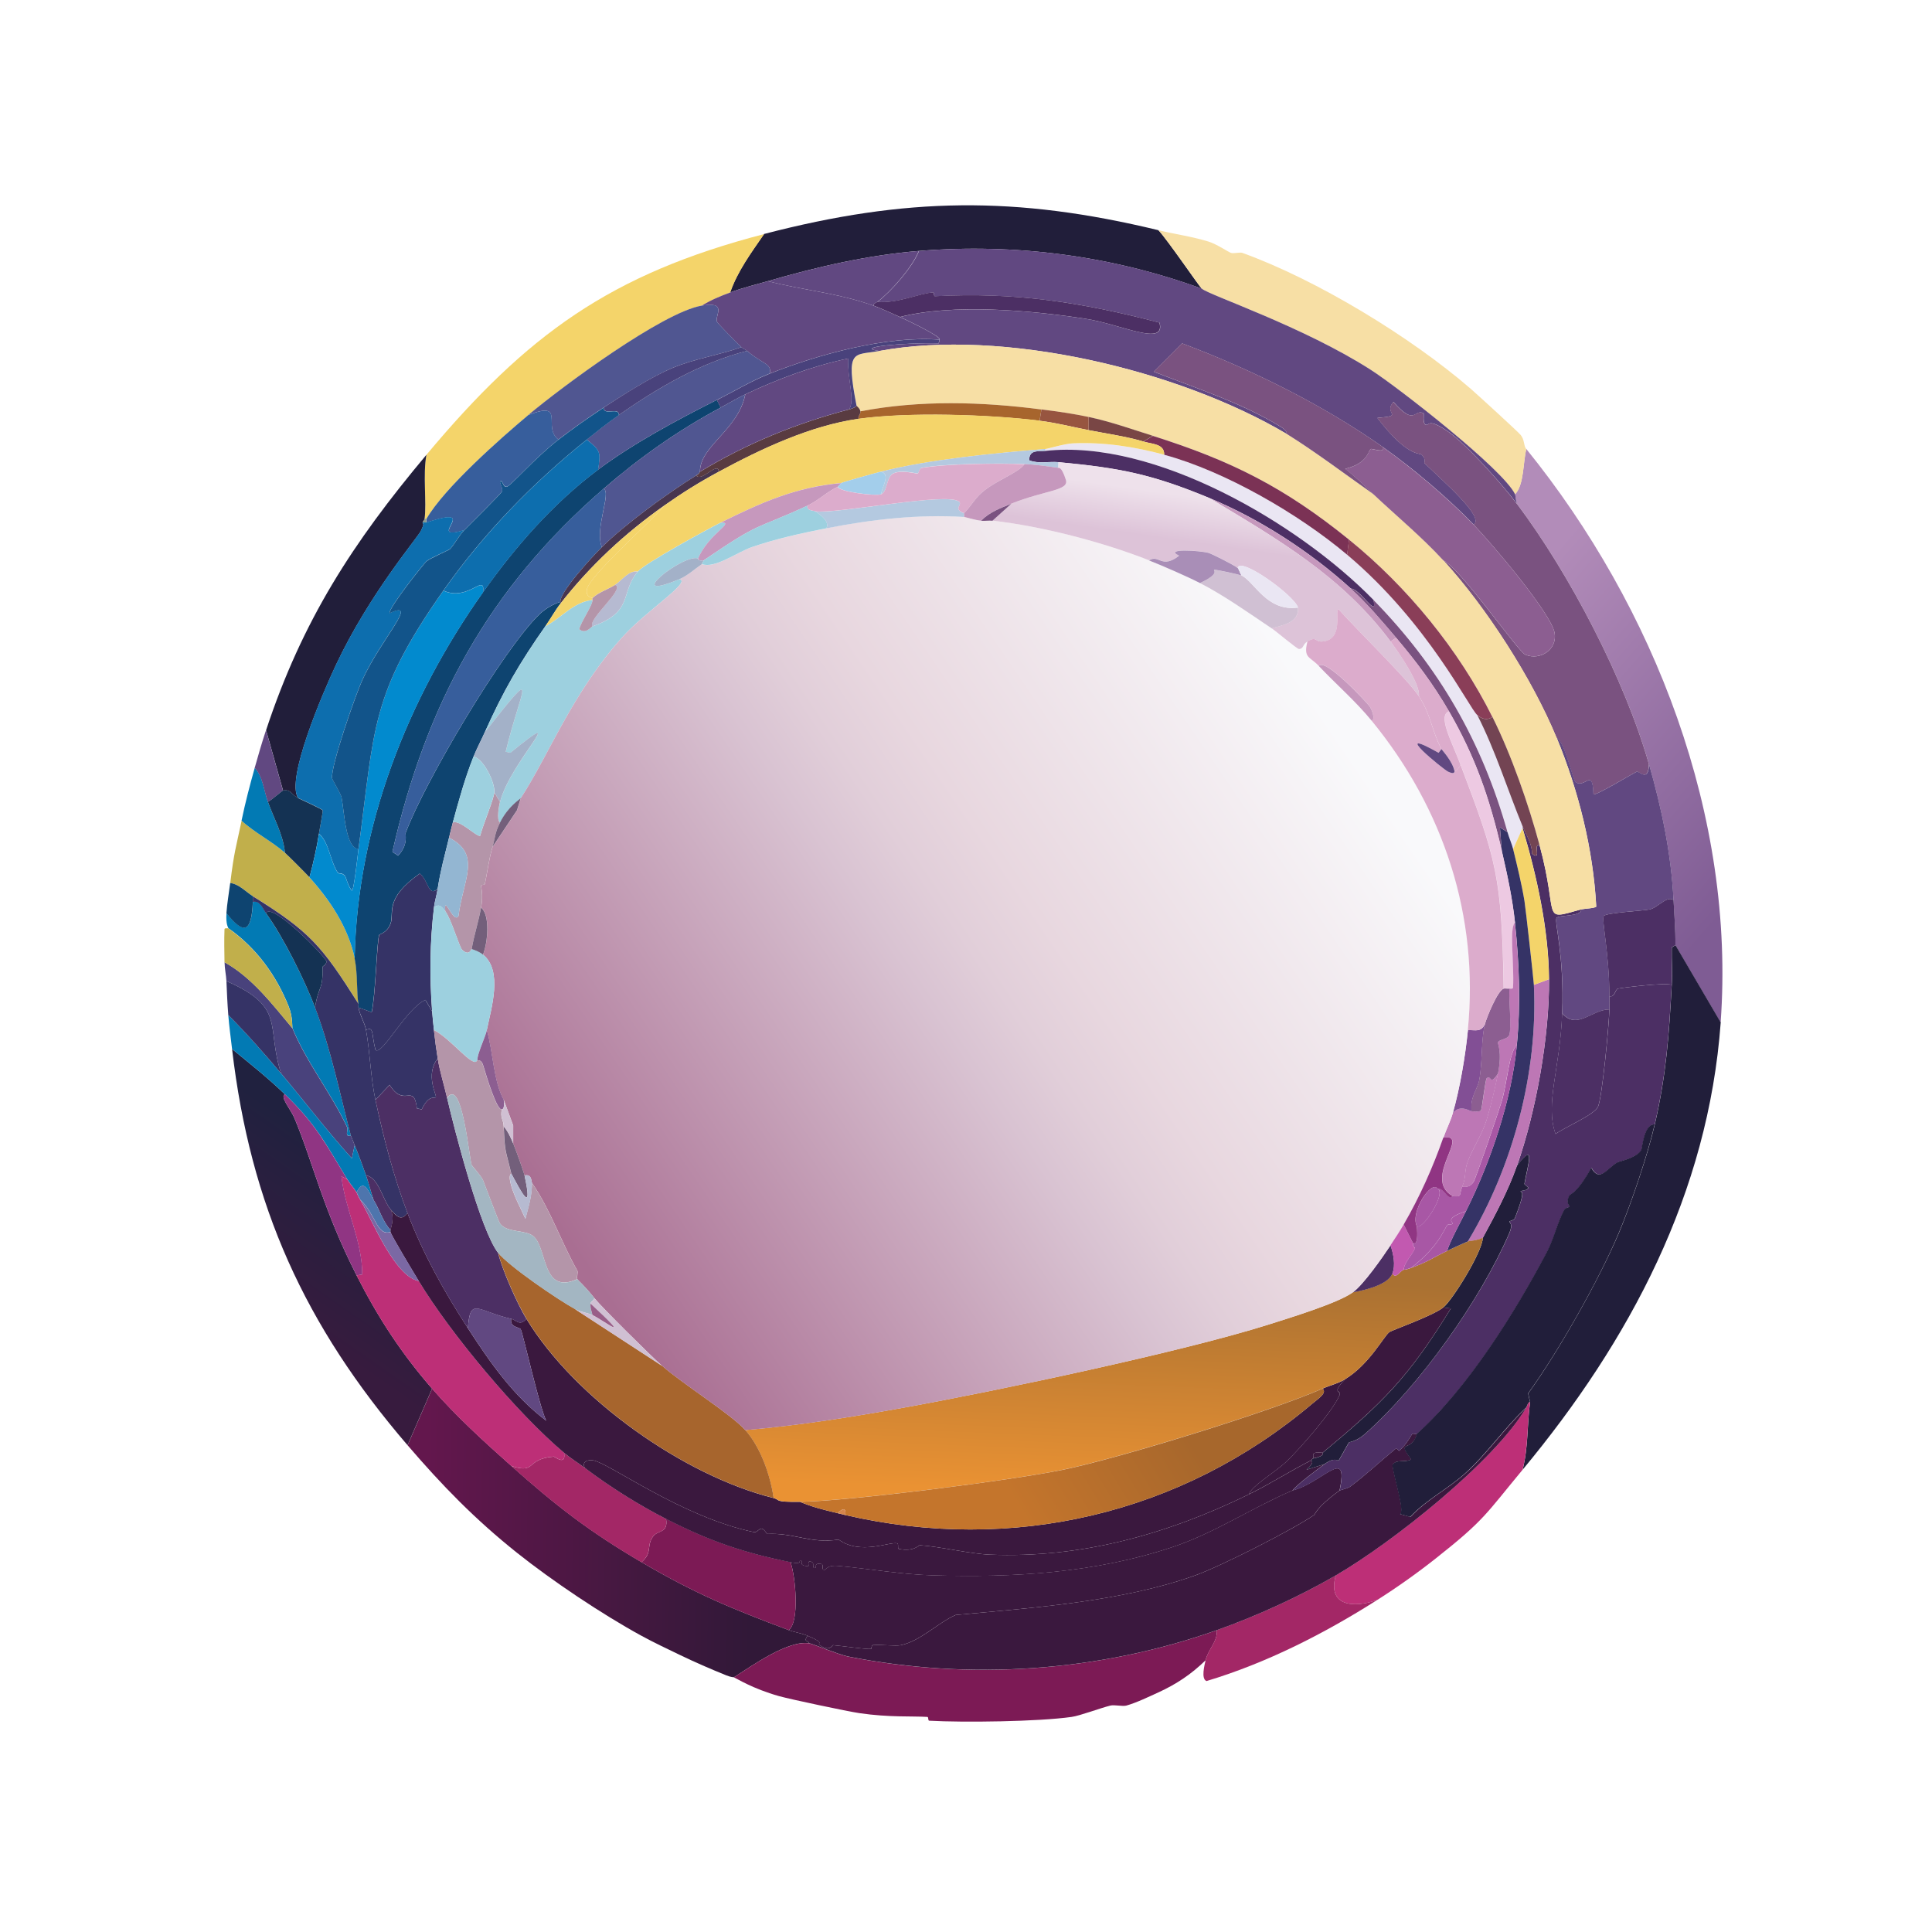 <?xml version="1.0" encoding="UTF-8"?>
<svg id="Layer_2" data-name="Layer 2" xmlns="http://www.w3.org/2000/svg" xmlns:xlink="http://www.w3.org/1999/xlink" viewBox="0 0 281.07 281.07">
  <defs>
    <style>
      .cls-1 {
        fill: #143253;
      }

      .cls-1, .cls-2, .cls-3, .cls-4, .cls-5, .cls-6, .cls-7, .cls-8, .cls-9, .cls-10, .cls-11, .cls-12, .cls-13, .cls-14, .cls-15, .cls-16, .cls-17, .cls-18, .cls-19, .cls-20, .cls-21, .cls-22, .cls-23, .cls-24, .cls-25, .cls-26, .cls-27, .cls-28, .cls-29, .cls-30, .cls-31, .cls-32, .cls-33, .cls-34, .cls-35, .cls-36, .cls-37, .cls-38, .cls-39, .cls-40, .cls-41, .cls-42, .cls-43, .cls-44, .cls-45, .cls-46, .cls-47, .cls-48, .cls-49, .cls-50, .cls-51, .cls-52, .cls-53, .cls-54, .cls-55, .cls-56, .cls-57, .cls-58, .cls-59, .cls-60, .cls-61, .cls-62, .cls-63 {
        stroke-width: 0px;
      }

      .cls-2 {
        fill: #028ace;
      }

      .cls-3 {
        fill: #a3b1c8;
      }

      .cls-4 {
        fill: #505691;
      }

      .cls-64 {
        clip-path: url(#clippath-11);
      }

      .cls-5 {
        fill: url(#linear-gradient);
      }

      .cls-6 {
        fill: #dcaccc;
      }

      .cls-7 {
        fill: #0d6eae;
      }

      .cls-8 {
        fill: #7b3255;
      }

      .cls-9 {
        fill: #a98eb7;
      }

      .cls-10 {
        fill: url(#linear-gradient-6);
      }

      .cls-11 {
        fill: #b495a9;
      }

      .cls-12 {
        fill: #734453;
      }

      .cls-13 {
        fill: #7c1a55;
      }

      .cls-65 {
        clip-path: url(#clippath-2);
      }

      .cls-66 {
        clip-path: url(#clippath-13);
      }

      .cls-14 {
        fill: #735f7b;
      }

      .cls-15 {
        fill: #0e4470;
      }

      .cls-16 {
        fill: #f4d46a;
      }

      .cls-67 {
        clip-path: url(#clippath-6);
      }

      .cls-17 {
        fill: #211e3a;
      }

      .cls-18 {
        fill: url(#linear-gradient-5);
      }

      .cls-19 {
        fill: #eae6f3;
      }

      .cls-20 {
        fill: #4c2f64;
      }

      .cls-21 {
        fill: none;
      }

      .cls-22 {
        fill: #375e9c;
      }

      .cls-23 {
        fill: #bd77b5;
      }

      .cls-68 {
        clip-path: url(#clippath-7);
      }

      .cls-69 {
        clip-path: url(#clippath-1);
      }

      .cls-24 {
        fill: #614881;
      }

      .cls-70 {
        clip-path: url(#clippath-4);
      }

      .cls-25 {
        fill: #593b41;
      }

      .cls-26 {
        fill: #7a5280;
      }

      .cls-27 {
        fill: #f7dfa5;
      }

      .cls-28 {
        fill: #794645;
      }

      .cls-29 {
        fill: #93b6d2;
      }

      .cls-30 {
        fill: #995e88;
      }

      .cls-31 {
        fill: #4e75ad;
      }

      .cls-71 {
        clip-path: url(#clippath-12);
      }

      .cls-32 {
        fill: #a3b6c2;
      }

      .cls-33 {
        fill: #49427c;
      }

      .cls-34 {
        fill: url(#linear-gradient-2);
      }

      .cls-35 {
        fill: #8a9b8f;
      }

      .cls-36 {
        fill: #027ab4;
      }

      .cls-37 {
        fill: #903583;
      }

      .cls-38 {
        fill: url(#linear-gradient-7);
      }

      .cls-39 {
        fill: url(#linear-gradient-3);
      }

      .cls-40 {
        fill: #c698bd;
      }

      .cls-41 {
        fill: #b6bad1;
      }

      .cls-72 {
        clip-path: url(#clippath-9);
      }

      .cls-42 {
        fill: #3a183e;
      }

      .cls-73 {
        clip-path: url(#clippath);
      }

      .cls-43 {
        fill: #c1af4b;
      }

      .cls-44 {
        fill: #bd2f77;
      }

      .cls-45 {
        fill: #d4854d;
      }

      .cls-46 {
        fill: #12548a;
      }

      .cls-47 {
        fill: #48364f;
      }

      .cls-48 {
        fill: #d0c0d3;
      }

      .cls-49 {
        fill: #8a3e58;
      }

      .cls-50 {
        fill: #a857a5;
      }

      .cls-74 {
        clip-path: url(#clippath-3);
      }

      .cls-51 {
        fill: #a3ceeb;
      }

      .cls-52 {
        fill: #9dd0df;
      }

      .cls-75 {
        clip-path: url(#clippath-8);
      }

      .cls-53 {
        fill: #975540;
      }

      .cls-54 {
        fill: #a7652d;
      }

      .cls-76 {
        clip-path: url(#clippath-5);
      }

      .cls-55 {
        fill: #824f95;
      }

      .cls-56 {
        fill: #8c5e91;
      }

      .cls-57 {
        fill: #b4c9e0;
      }

      .cls-58 {
        fill: #edc9e2;
      }

      .cls-77 {
        clip-path: url(#clippath-10);
      }

      .cls-59 {
        fill: #353366;
      }

      .cls-60 {
        fill: url(#linear-gradient-4);
      }

      .cls-61 {
        fill: #7b68a4;
      }

      .cls-62 {
        fill: #c259b0;
      }

      .cls-63 {
        fill: #a32766;
      }
    </style>
    <clipPath id="clippath">
      <rect class="cls-21" width="281.07" height="281.07"/>
    </clipPath>
    <clipPath id="clippath-1">
      <path class="cls-21" d="M59.29,210.25c5.05,5.89,9.83,10.79,15.92,15.65,5.09,4.06,12.4,8.96,18.12,12.08,1.78.97,3.66,1.86,5.49,2.74,2.23,1.08,4.56,2.09,6.86,3.02.75.3,1.05.25,1.1.27,2.72-1.75,7.92-5.44,10.98-4.94-.35-.49-.88-.21-.27-1.1-.88-.37-1.85-.49-2.74-.82-8.36-3.13-13.6-5.3-21.41-9.88-7.58-4.44-12.44-8.21-18.94-14-3.99-3.55-8.02-7.22-11.53-11.25l-3.57,8.23Z"/>
    </clipPath>
    <linearGradient id="linear-gradient" x1="-886.48" y1="-209.36" x2="-885.93" y2="-209.36" gradientTransform="translate(17989.1 75990.87) rotate(90) scale(85.5 -85.5)" gradientUnits="userSpaceOnUse">
      <stop offset="0" stop-color="#63174d"/>
      <stop offset="1" stop-color="#311838"/>
    </linearGradient>
    <clipPath id="clippath-2">
      <path class="cls-21" d="M220.41,71.91c.07.15.11,1.03.27,1.37,7.7,10.25,15.7,25.59,19.21,37.88,1.85,6.47,3.23,13.02,3.57,19.76.11,2.23.3,4.34.27,6.59l6.59,11.25c2.19-29.95-9.6-60.38-28.27-83.44-.5,1.94-.31,5.21-1.65,6.59"/>
    </clipPath>
    <linearGradient id="linear-gradient-2" x1="-886.5" y1="-203.38" x2="-885.95" y2="-203.38" gradientTransform="translate(19963.85 86072.45) rotate(90) scale(97 -97)" gradientUnits="userSpaceOnUse">
      <stop offset="0" stop-color="#b28cb9"/>
      <stop offset="1" stop-color="#7f5c94"/>
    </linearGradient>
    <clipPath id="clippath-3">
      <rect class="cls-21" width="281.07" height="281.07"/>
    </clipPath>
    <clipPath id="clippath-4">
      <path class="cls-21" d="M59.29,210.25l3.57-8.23c-4.5-5.18-7.87-10.35-10.98-16.47-4.97-9.8-6.31-16.36-9.06-22.92-.49-1.18-2.15-3.1-1.37-3.43-2.44-2.36-5.07-4.44-7.69-6.59,2.67,22.84,10.6,40.25,25.53,57.64"/>
    </clipPath>
    <linearGradient id="linear-gradient-3" x1="-896.82" y1="-179.58" x2="-896.27" y2="-179.58" gradientTransform="translate(-38951.66 7993.08) rotate(-180) scale(43.5 -43.5)" gradientUnits="userSpaceOnUse">
      <stop offset="0" stop-color="#20213f"/>
      <stop offset="1" stop-color="#371b3e"/>
    </linearGradient>
    <clipPath id="clippath-5">
      <rect class="cls-21" width="281.07" height="281.07"/>
    </clipPath>
    <clipPath id="clippath-6">
      <path class="cls-21" d="M213.55,180.61c-.75.3-2.23,1-3.02,1.37-2.15,1.02-2.56,1.49-5.22,2.47-.78.29-.97.28-1.05.27-.02,0-.04,0-.05,0-.58.21-1.12,1.42-1.65.55-.65,1.66-4.1,2.44-5.76,2.74-2.12,1.56-9.28,3.74-12.21,4.67-12.52,3.96-39.36,9.62-52.98,12.08-7.68,1.39-15.37,2.62-23.19,3.29,2.22,2.48,3.65,6.58,4.12,9.88,1.03.26-.06.6,3.84.55,7.12-.1,30.76-3.11,38.29-4.67,8.22-1.7,30.18-8.47,37.74-11.8,1.09-.48,2.26-.74,3.29-1.37,3.55-2.17,5.63-6.28,6.45-6.86.35-.25,6.34-2.37,7.82-3.57,1.31-1.06,5.66-8.01,5.76-10.16-.78.43-2.03.48-2.2.55"/>
    </clipPath>
    <linearGradient id="linear-gradient-4" x1="-887.29" y1="-189.84" x2="-886.74" y2="-189.84" gradientTransform="translate(-51730.18 11304.89) rotate(180) scale(58.5 -58.5)" gradientUnits="userSpaceOnUse">
      <stop offset="0" stop-color="#aa7132"/>
      <stop offset="1" stop-color="#ea9233"/>
    </linearGradient>
    <clipPath id="clippath-7">
      <rect class="cls-21" width="281.07" height="281.07"/>
    </clipPath>
    <clipPath id="clippath-8">
      <path class="cls-21" d="M154.67,213.82c-7.53,1.55-31.17,4.57-38.29,4.67,1.91.79,3.26,1.11,5.49,1.65.72-.74,1.25-.83,1.1.27,24.26,5.61,48.88-.08,67.93-16.19.85-.72,2.22-1.57,1.51-2.2-7.56,3.33-29.52,10.11-37.74,11.8"/>
    </clipPath>
    <linearGradient id="linear-gradient-5" x1="-904.03" y1="-185.24" x2="-903.48" y2="-185.24" gradientTransform="translate(-43220.94 9105.6) rotate(-180) scale(48 -48)" gradientUnits="userSpaceOnUse">
      <stop offset="0" stop-color="#a7672c"/>
      <stop offset="1" stop-color="#c4752c"/>
    </linearGradient>
    <clipPath id="clippath-9">
      <rect class="cls-21" width="281.07" height="281.07"/>
    </clipPath>
    <clipPath id="clippath-10">
      <path class="cls-21" d="M120.22,76.86c-3.6.71-7.38,1.54-10.84,2.74-2.18.76-5.44,3.19-7.27,2.47-1.03.71-2.12,1.71-3.29,2.2,1.94.29-4.85,4.62-8.23,8.37-7.34,8.14-10.71,17.16-14.82,23.47l-.55,1.78-3.57,5.35c-.52,1.76-.73,3.57-1.1,5.35-.05.23-.5.05-.55.27-.03.15.34,1.28,0,3.16,1.36,1.16.96,5.15.27,6.86,2.92,2.37,1.19,7.81.55,10.98.91,3.14.95,7.43,2.47,10.16l1.37,3.71v2.61c.36.86,1.52,4.07,1.65,4.67,1.11-.25.95.89,1.1,1.1,2.72,3.96,4.23,8.6,6.59,12.76.11.2-.11,1.05,0,1.24.09.16,1.02.91,2.47,2.74,1.04,1.31,8.39,8.58,9.88,9.88,3.2,2.78,9.97,6.98,12.08,9.33,7.82-.67,15.51-1.9,23.19-3.29,13.61-2.46,40.46-8.12,52.98-12.08,2.93-.93,10.09-3.11,12.21-4.67,1.58-1.16,4.3-5.07,5.49-6.86.63-.94,1.36-2.05,1.92-3.02,2.3-3.95,4.25-8.31,5.76-12.63.4-1.16,1.04-2.41,1.37-3.57,1.04-3.66,1.82-8.28,2.2-12.08,1.64-16.51-3.48-32.19-14-45.02-2.33-2.84-5.17-5.3-7.69-7.96-1.31-1.39-2.28-1.1-1.65-3.57-.75.43-.52,1.07-1.24,1.1-.27,0-3.39-2.63-3.98-3.02-3.34-2.24-6.86-4.75-10.43-6.59-1.85-.95-5.42-2.51-7.41-3.29-6.73-2.65-15.6-4.96-22.78-5.76-.28-.03-.56-.02-.85,0-.27.01-.54.03-.8,0-.89-.08-2.34-.54-2.47-.55-1.23-.07-2.46-.11-3.69-.11-5.49,0-10.96.7-16.34,1.76"/>
    </clipPath>
    <linearGradient id="linear-gradient-6" x1="-897.42" y1="-199.4" x2="-896.87" y2="-199.4" gradientTransform="translate(-219213.06 48894.09) rotate(180) scale(244.5 -244.5)" gradientUnits="userSpaceOnUse">
      <stop offset="0" stop-color="#f9f9fb"/>
      <stop offset=".38" stop-color="#e8d7df"/>
      <stop offset=".46" stop-color="#e1ced9"/>
      <stop offset=".53" stop-color="#d9c3d2"/>
      <stop offset="1" stop-color="#a96e92"/>
    </linearGradient>
    <clipPath id="clippath-11">
      <rect class="cls-21" width="281.07" height="281.07"/>
    </clipPath>
    <clipPath id="clippath-12">
      <path class="cls-21" d="M153.98,68.07s.03.02.06.01c.13,0,.48-.01,1.04,1.77.42,1.55-3.12,1.48-7.96,3.43l-2.74,2.47c7.18.8,16.05,3.11,22.78,5.76.62-.41,1.04-.22,1.53-.03.64.25,1.4.49,2.87-.65-2.31-1.09,2.97-.75,4.25-.41.5.13,3.9,1.86,4.25,2.2.33-1.68,8.15,3.93,8.78,5.76.15,2.24-2.22,2.55-3.84,3.02.59.39,3.71,3.03,3.98,3.02.71-.02.49-.67,1.24-1.1.91-.52,1.07-.34,1.36-.16.19.12.43.23.97.16,3.03-.41,1.54-4.65,2.2-4.67,2.71,3.04,9.97,10.09,11.67,12.63.25-1.73-2.84-6.24-4.12-7.96-7.04-9.47-16.46-14.92-26.35-20.86-8.37-3.47-13-4.38-21.96-5.22.03.31-.05.73,0,.82"/>
    </clipPath>
    <linearGradient id="linear-gradient-7" x1="-851.31" y1="-133.57" x2="-850.76" y2="-133.57" gradientTransform="translate(-10028.56 1687.14) rotate(-180) scale(12 -12)" gradientUnits="userSpaceOnUse">
      <stop offset="0" stop-color="#eee1eb"/>
      <stop offset="1" stop-color="#ddc3d8"/>
    </linearGradient>
    <clipPath id="clippath-13">
      <rect class="cls-21" width="281.07" height="281.07"/>
    </clipPath>
  </defs>
  <g id="Layer_1-2" data-name="Layer 1">
    <g id="Artwork_23" data-name="Artwork 23">
      <g class="cls-73">
        <g class="cls-69">
          <rect class="cls-5" x="67.22" y="193.59" width="42.61" height="58.88" transform="translate(-135.39 309.32) rotate(-89.43)"/>
        </g>
        <g class="cls-65">
          <rect class="cls-34" x="194.43" y="67.58" width="84.06" height="78.94" transform="translate(.63 215.48) rotate(-49.05)"/>
        </g>
        <g class="cls-74">
          <path class="cls-17" d="M250.33,148.77c-1.81,24.77-13.21,46.25-28.82,65.05.85-3.24.64-6.62,1.1-9.88,0-.06-.18-.61-.27-1.24,4.38-6.05,10.33-16.57,13.18-23.33,1.79-4.26,4.19-11.32,5.22-15.78,1.67-7.24,2.07-12.96,2.47-20.31.1-1.77-.03-3.58,0-5.35,0-.2.55-.38.55-.41l6.59,11.25Z"/>
        </g>
        <g class="cls-70">
          <rect class="cls-39" x="16.35" y="153" width="63.91" height="56.86" transform="translate(-128.08 117.11) rotate(-55.06)"/>
        </g>
        <g class="cls-76">
          <path class="cls-17" d="M168.53,33.49c1.33,1.41,5.92,8.15,6.31,8.51-13.14-4.81-27.22-6.63-41.17-5.49-7.39.6-14.85,2.32-21.96,4.39-1.86.54-3.66.96-5.49,1.65,1.09-3.14,3.08-5.8,4.94-8.51,20.64-5.37,36.65-5.56,57.37-.55"/>
          <path class="cls-16" d="M111.17,34.04c-1.86,2.71-3.85,5.37-4.94,8.51-1.39.52-2.86,1.11-4.12,1.92-5.73.98-20.32,11.78-25.25,15.92-4.16,3.49-12.24,10.62-14.82,15.1h-.27c.32-2.43-.27-6.44.27-9.33,14.64-17.49,26.75-26.29,49.13-32.11"/>
          <path class="cls-27" d="M222.06,65.33c-.5,1.94-.31,5.21-1.65,6.59-1.67-3.59-16.99-15.54-21-18.12-9.82-6.3-23.56-10.88-24.57-11.8-.39-.36-4.99-7.1-6.31-8.51,2.39.58,4.91.92,7.27,1.65,1.23.38,2.83,1.49,3.29,1.65.37.13,1.29-.13,1.65,0,10.83,3.91,24.48,12.21,33.21,19.76,1.09.95,6.85,6.22,7.27,6.72.61.73.41,1.55.82,2.06"/>
          <path class="cls-43" d="M41.45,124.07c.43.38,3.11,3.06,3.57,3.57,3,3.32,5.67,7.34,6.59,11.8.47,2.29.26,4.94.55,6.59-5.34-8.43-7.05-10.48-15.37-15.65-.98-.61-1.99-1.75-3.29-1.92.56-4.59.83-5.16,1.65-9.06,1.91,1.75,4.38,2.97,6.31,4.67"/>
          <path class="cls-36" d="M38.7,132.85c2.49,3.44,5.62,9.72,7.14,13.72,2.27,5.98,3.59,12.49,5.22,18.66-.02-.04-.43.11-.55-.14-.1-.23.1-.87,0-1.1-2.32-4.97-5.94-9.47-7.96-14.41-.06-.15.08-1.58-.55-3.16-1.8-4.53-4.73-8.55-8.78-11.39,0-.11-.39-.45-.27-2.2,2.54,3.21,3.66,2.85,3.84-1.65,1.05-.21,1.41.94,1.92,1.65"/>
          <path class="cls-33" d="M42.54,149.59c2.02,4.94,5.64,9.44,7.96,14.41.1.23-.1.87,0,1.1.11.25.53.1.55.14.21.47.36.91.55,1.37l-.41,1.92c-3.59-3.98-6.85-8.25-10.29-12.35-2.24-6.92.78-9.63-7.96-13.45-.04-.88-.26-1.8-.27-2.74,4.03,2.24,6.95,6.12,9.88,9.61"/>
          <path class="cls-36" d="M40.9,156.18c3.45,4.1,6.7,8.37,10.29,12.35l.41-1.92c.59,1.41,1.14,2.95,1.65,4.39.41,1.16.71,2.4,1.1,3.57-.73-1.17-1.42-3.3-2.47-1.1-.39-.64-.97-1.26-1.37-1.92-3.21-5.29-4.51-7.94-9.06-12.35-2.44-2.36-5.07-4.44-7.69-6.59-.19-1.65-.42-3.29-.55-4.94,2.68,2.67,5.25,5.62,7.69,8.51"/>
          <path class="cls-43" d="M33.21,135.05c4.05,2.84,6.98,6.86,8.78,11.39.63,1.58.49,3.01.55,3.16-2.93-3.49-5.85-7.36-9.88-9.61-.02-1.59-.06-3.21,0-4.8,0-.23.55-.11.55-.14"/>
          <path class="cls-59" d="M40.9,156.18c-2.43-2.89-5.01-5.83-7.69-8.51-.13-1.68-.2-3.26-.27-4.94,8.74,3.81,5.72,6.53,7.96,13.45"/>
          <path class="cls-36" d="M38.98,116.65c.86,2.43,2.24,4.81,2.47,7.41-1.94-1.7-4.4-2.91-6.31-4.67.55-2.64,1.19-5.1,1.92-7.69,1.17,1.22,1.32,3.23,1.92,4.94"/>
          <path class="cls-15" d="M36.78,130.38c0,.27.01.55,0,.82-.18,4.5-1.3,4.86-3.84,1.65.1-1.46.37-2.94.55-4.39,1.3.17,2.31,1.31,3.29,1.92"/>
          <path class="cls-13" d="M175.39,241.54c-2.05,2.01-4.26,3.48-6.86,4.67-1.41.64-3.2,1.51-4.67,1.92-.55.15-1.74-.15-2.33,0-1.46.36-4.38,1.47-5.63,1.65-4.85.69-15.7.83-20.72.55-.21-.01-.06-.54-.27-.55-2.19-.14-5.53.09-9.88-.55-1.71-.25-10.02-2.01-11.67-2.47-3.91-1.1-6.25-2.61-6.59-2.74,2.72-1.75,7.92-5.44,10.98-4.94.48.08,4.26,1.65,5.63,1.92,17.71,3.52,36.62,2.21,53.66-3.84.09,1.72-1.31,2.83-1.65,4.39"/>
          <path class="cls-44" d="M221.51,213.82c-5.38,6.48-5.49,7.26-12.63,12.9-2.72,2.15-5.58,4.18-8.51,6.04-3.44,1.23-7.31.92-6.04-3.57,8.11-4.71,23.02-16.48,27.72-24.43.16-.27.2-.71.55-.82-.46,3.26-.25,6.64-1.1,9.88"/>
          <path class="cls-63" d="M194.33,229.19c-1.27,4.49,2.6,4.8,6.04,3.57-7.71,4.9-16.09,9.17-24.84,11.8-.84-.3-.28-2.38-.14-3.02.34-1.56,1.74-2.68,1.65-4.39,5.8-2.06,11.96-4.87,17.29-7.96"/>
          <path class="cls-42" d="M222.06,204.76c-4.7,7.95-19.61,19.72-27.72,24.43-5.34,3.09-11.49,5.9-17.29,7.96-17.04,6.05-35.95,7.36-53.66,3.84-1.37-.27-5.15-1.84-5.63-1.92-.35-.49-.88-.21-.27-1.1,2.76,1.16,1.27,1.01,1.78,1.37,1.47,1.03,1.8,0,1.92,0,1.35.11,4.64.6,5.49.55.21-.01.06-.53.27-.55,1.31-.11,3.31.17,4.12,0,2.88-.62,5.31-3.22,7.96-4.39,11.42-1.06,24.2-1.95,34.86-5.76,3.71-1.33,14-6.56,17.29-8.78.22-.15.22-1.04,3.71-3.57.06-.05,1.19-.32,1.51-.55,2.29-1.69,4.39-3.69,6.59-5.49.23-.19.53.29.55.27,1.13-.94,1.8-2.37,1.92-2.47.09-.08.61.07.69,0-.72,2.8-3.09.73-.82,3.71-.97.54-2.16-.1-2.74.82.28,2.12,1.85,6.8,1.1,7.14l1.51.41c2.32-2.5,5.44-4.05,7.96-6.31,3.28-2.95,5.71-6.61,8.92-9.61"/>
          <path class="cls-42" d="M194.88,216.84c-3.49,2.53-3.49,3.42-3.71,3.57-3.3,2.23-13.58,7.46-17.29,8.78-10.66,3.82-23.44,4.7-34.86,5.76-2.65,1.18-5.08,3.77-7.96,4.39-.81.17-2.81-.11-4.12,0-.21.02-.06.53-.27.55-.84.06-4.14-.44-5.49-.55-.12,0-.45,1.03-1.92,0-.51-.36.97-.21-1.78-1.37-.88-.37-1.85-.49-2.74-.82,1.62-1.21.99-7.82.27-9.88,1.93.39,1.05-.33,1.51-.27.34.04-.45.86,1.1.82.07,0-.28-1.01.55-.55.28.16,0,.74.27.82.66.2-.33-.83,1.1-.55.27.05,0,.75.27.82.56.15.19-.73,2.2-.55,4.57.42,9.11,1.24,13.72,1.37,11.78.35,23.59-.35,34.86-4.12,6.11-2.04,11.55-5.71,17.43-8.23,4.33-1.05,8.27-6.65,6.86,0"/>
          <path class="cls-44" d="M50.5,171.55c.4.66.98,1.28,1.37,1.92.04.06.2.52.55,1.1,1.7,2.83,4.95,11.12,8.51,11.8,4.64,7.66,14.31,19.25,21.14,24.98.31,1.96-1.39.54-1.51.55-4.23.37-2.4,2.56-6.18,1.37-3.99-3.55-8.02-7.22-11.53-11.25-4.5-5.18-7.87-10.35-10.98-16.47l.82-.14c.02-4.9-2.5-9.47-3.02-14.27l.82.41Z"/>
          <path class="cls-13" d="M115.01,227.27c.71,2.06,1.35,8.67-.27,9.88-8.36-3.13-13.6-5.3-21.41-9.88,1.65-1.43.68-2.32,1.65-3.71.71-1.02,2.27-.44,1.92-2.61,6.29,3.22,11.17,4.91,18.12,6.31"/>
          <path class="cls-63" d="M85.09,213.55c3.64,2.75,7.74,5.33,11.8,7.41.35,2.17-1.21,1.59-1.92,2.61-.97,1.39,0,2.27-1.65,3.71-7.58-4.44-12.44-8.21-18.94-14,3.78,1.18,1.95-1.01,6.18-1.37.12-.01,1.82,1.41,1.51-.55.9.76,2.06,1.47,3.02,2.2"/>
          <path class="cls-24" d="M174.85,42c1.01.92,14.75,5.5,24.57,11.8,4.01,2.57,19.33,14.53,21,18.12.07.15.11,1.03.27,1.37-2.14-2.84-7.54-8.91-10.29-10.7-2.86-1.86-2.41-.54-3.02-.82-.42-.19-.2-1.61-.27-1.65-1.44-.7-1.16,2.02-4.39-1.65-1.53,1.78,1.73,1.99-2.33,2.33,4.37,5.71,6.13,5.05,6.45,5.35.68.65.33,1.16.41,1.24,2.64,2.55,8.84,7.91,7.14,8.92-3.71-3.83-8.82-8.18-13.18-11.25-8.76-6.18-19.21-11.34-29.23-15.1l-4.12,4.12c6.18,2.42,12.7,4.49,18.39,7.96,1.16.71.9,1.06.96,1.1-15.89-9.41-41.35-15.4-59.29-12.08-3.97-.55,4.05-1.26,8.65-1.1l.14-.55c.24-.5-5.24-3.05-5.76-3.29,7.71-1.97,19.08-.97,27.04.27,5.14.8,11.66,4.11,10.7.55-11.31-2.95-20.95-4.47-32.66-3.84-.2.01-.08-.56-.27-.55-2.04.13-5.16,1.63-8.1,1.37,2-1.52,5.08-5.03,6.04-7.41,13.96-1.14,28.03.68,41.17,5.49"/>
          <path class="cls-26" d="M220.68,73.29c7.7,10.25,15.7,25.59,19.21,37.88-.09,2.71-1.44.98-1.78,1.1-.39.14-6,3.55-6.31,3.29-.1-3.98-1.2-.78-2.61-1.78-.33-.23-1.58-5.89-2.74-6.45-3.53-8.56-10.21-18.97-16.47-25.8,2.55,1.23,10.87,13.29,11.94,13.72,2.19.9,4.66-.81,4.25-3.16-.5-2.89-9.3-13.2-11.8-15.78,1.7-1.01-4.49-6.37-7.14-8.92-.08-.08.27-.59-.41-1.24-.32-.3-2.08.36-6.45-5.35,4.07-.34.8-.55,2.33-2.33,3.23,3.66,2.95.94,4.39,1.65.08.04-.14,1.45.27,1.65.61.29.16-1.04,3.02.82,2.76,1.79,8.16,7.86,10.29,10.7"/>
          <path class="cls-24" d="M239.9,111.17c1.85,6.47,3.23,13.02,3.57,19.76-1.01-.64-2.21,1.06-3.43,1.37-.74.19-6.39.48-6.72.96-.34.48.82,5.55.82,11.67,0,.64.02,1.28,0,1.92-2.53,0-4.72,3.07-6.86.55.31-8.61-1.18-13.27-.82-13.86.28-.46,3.69-.15,3.57-1.24.37-.1,2.04-.16,2.2-.41-.45-8.37-2.57-16.82-5.76-24.57,1.17.56,2.42,6.22,2.74,6.45,1.41,1,2.5-2.2,2.61,1.78.32.26,5.93-3.16,6.31-3.29.35-.12,1.69,1.61,1.78-1.1"/>
          <path class="cls-20" d="M243.47,130.93c.11,2.23.3,4.34.27,6.59,0,.03-.55.21-.55.41-.03,1.78.1,3.58,0,5.35-.83-.39-7.44.44-7.82.55-.43.12-.42,1.3-1.24,1.1,0-6.11-1.16-11.19-.82-11.67.34-.48,5.98-.77,6.72-.96,1.23-.31,2.42-2.01,3.43-1.37"/>
          <path class="cls-20" d="M223.98,122.97c2.9,10.72.06,11,6.04,9.33.12,1.09-3.29.78-3.57,1.24-.36.6,1.13,5.25.82,13.86-.28,8.01-2.53,13.15-.96,17.57,1.49-1.06,5.64-2.78,6.18-3.98.6-1.35,1.59-11.79,1.65-14.14.02-.64,0-1.28,0-1.92.82.2.81-.97,1.24-1.1.38-.11,7-.93,7.82-.55-.4,7.35-.8,13.07-2.47,20.31-1.54-.1-1.8,3.5-1.92,3.71-.67,1.17-3.26,1.69-3.43,1.78-1.59.89-2.61,3.03-3.84.82-2.15,3.83-3.02,3.75-3.16,3.98-.67,1.13.04,1.57,0,1.65-.09.17-.59.11-.82.55-.99,1.88-1.49,4.17-2.47,6.04-4.67,8.85-11.47,19.77-18.94,26.49-.08.07-.6-.08-.69,0-.12.1-.79,1.53-1.92,2.47-.02.02-.32-.46-.55-.27-2.2,1.8-4.3,3.8-6.59,5.49-.32.23-1.44.5-1.51.55,1.4-6.65-2.53-1.05-6.86,0,.84-1.02,3.37-2.88,4.67-3.84,1.47-1.09,1.89-.44,2.06-.55.12-.09,1.39-2.51,1.51-2.61.1-.09,1.1-.14,2.33-1.24,8.01-7.13,16.73-19.39,21-29.23.58-1.34-.03-1.57,0-1.65.06-.15.67-.15.82-.55,1.76-4.51.77-3.63.82-3.84.05-.19,1.02-.08,1.1-.55.01-.07-.56-.47-.55-.55.46-2.68,1.73-6.39-1.1-2.61,2.79-7.97,4.72-18.77,4.67-27.17-.05-7.21-1.78-15.07-3.84-21.96v-.27c.54,1.3,1.37,2.49,1.37,3.98,1.5,1.09.05-1.5,1.1-1.24"/>
          <path class="cls-17" d="M240.72,163.59c-1.03,4.46-3.42,11.52-5.22,15.78-2.84,6.77-8.79,17.28-13.18,23.33.09.63.28,1.17.27,1.24-.35.12-.39.55-.55.82-3.21,2.99-5.64,6.66-8.92,9.61-2.52,2.27-5.64,3.81-7.96,6.31l-1.51-.41c.75-.34-.82-5.01-1.1-7.14.58-.92,1.77-.28,2.74-.82-2.27-2.98.1-.9.82-3.71,7.47-6.72,14.27-17.64,18.94-26.49.98-1.87,1.48-4.16,2.47-6.04.23-.44.73-.38.82-.55.04-.07-.67-.52,0-1.65.13-.23,1.01-.15,3.16-3.98,1.23,2.21,2.25.07,3.84-.82.17-.1,2.76-.61,3.43-1.78.12-.21.38-3.8,1.92-3.71"/>
          <path class="cls-37" d="M50.5,171.55l-.82-.41c.52,4.81,3.04,9.37,3.02,14.27l-.82.14c-4.97-9.8-6.31-16.36-9.06-22.92-.49-1.18-2.15-3.1-1.37-3.43,4.55,4.41,5.84,7.07,9.06,12.35"/>
          <path class="cls-24" d="M111.71,40.9c5.31,1.37,10.09,1.69,15.37,3.57.96.34,2.83,1.18,3.84,1.65.53.24,6.01,2.79,5.76,3.29-7.6-.6-17.57,2.11-24.7,4.94.33-1.47-.97-1.33-3.29-3.29-.33-.28-.51-.26-.82-.55-.51-.47-3.48-3.45-3.57-3.71-.31-.91,1.58-2.98-2.2-2.33,1.26-.81,2.73-1.4,4.12-1.92,1.83-.69,3.63-1.11,5.49-1.65"/>
          <path class="cls-24" d="M133.67,36.51c-.96,2.38-4.03,5.89-6.04,7.41-.16.12-.57.21-.55.55-5.28-1.88-10.06-2.2-15.37-3.57,7.11-2.07,14.57-3.79,21.96-4.39"/>
          <path class="cls-4" d="M107.87,50.5c-3.24,1.16-6.85,1.69-10.02,3.02-3.07,1.29-7.16,3.9-10.02,5.76-2.23,1.46-4.48,3.04-6.59,4.67-2.41-1.79,1.19-5.74-4.39-3.57,4.93-4.14,19.52-14.94,25.25-15.92,3.78-.65,1.89,1.42,2.2,2.33.09.26,3.06,3.23,3.57,3.71"/>
          <path class="cls-22" d="M81.25,63.95c-3.44,2.66-7.04,6.85-7.55,6.86-.53.01-.56-.87-.82-.82-.42.07.39.97.14,1.51-.17.35-4.77,4.89-5.49,5.63-5.94,1.79,2.87-3.87-5.49-1.1.02-.22-.04-.49,0-.55,2.59-4.48,10.66-11.61,14.82-15.1,5.58-2.17,1.98,1.78,4.39,3.57"/>
          <path class="cls-17" d="M61.76,75.48c-.03.25-.21.28-.27.55-.06.26.41-.13-.27,1.24-.52,1.03-7.5,9.18-12.35,19.49-1.85,3.93-7.33,16.63-5.49,19.35-1-.47-1.02-1.32-2.2-1.1l-2.47-8.78c5.29-16.02,12.61-27.27,23.33-40.07-.54,2.89.05,6.9-.27,9.33"/>
          <path class="cls-24" d="M41.17,115.01c-.14.03-1.79,1.5-2.2,1.65-.61-1.71-.75-3.72-1.92-4.94.54-1.91,1.02-3.6,1.65-5.49l2.47,8.78Z"/>
          <path class="cls-35" d="M62.03,76.03h-.55c.06-.26.24-.3.27-.55h.27c-.04.06.02.33,0,.55"/>
          <path class="cls-7" d="M67.52,77.13c-.69.7-1.42,2.09-2.06,2.74-.14.14-2.99,1.38-3.43,1.78-.35.32-5.53,6.79-5.35,7.55,4.42-2.09-1.25,3.72-3.98,9.74-1.01,2.22-4.57,12.42-4.39,14.27.02.16,1.29,2.33,1.37,2.74.43,2.12.54,7.36,2.47,7.55-.07.54-.65,6.09-.96,6.04-.53-.56-.87-1.94-.96-2.06-.47-.63-.93-.3-1.1-.55-1.11-1.69-1.31-4.55-2.74-5.63.08-.56.62-3.27.55-3.43-.08-.18-3.09-1.56-3.57-1.78-1.84-2.72,3.64-15.43,5.49-19.35,4.85-10.31,11.83-18.45,12.35-19.49.68-1.37.21-.97.27-1.24h.55c8.36-2.77-.45,2.88,5.49,1.1"/>
          <path class="cls-1" d="M43.37,116.11c.47.23,3.48,1.6,3.57,1.78.07.16-.47,2.87-.55,3.43-.27,1.83-.87,4.5-1.37,6.31-.46-.51-3.13-3.19-3.57-3.57-.23-2.6-1.61-4.98-2.47-7.41.4-.15,2.06-1.62,2.2-1.65,1.17-.22,1.2.62,2.2,1.1"/>
          <path class="cls-15" d="M104.3,58.19l.55,1.1c-6.16,3.3-11.74,7.23-17.02,11.8-16.74,14.5-25.86,31.35-30.74,52.84l.82.55c1.53-1.58,1.03-3.12,1.1-3.29,2.66-7.22,14.13-26.69,19.49-31.84.77-.74,1.97-1.47,3.02-1.78v.27c-.79,1.01-1.45,2.24-2.2,3.29-3.72,5.29-6.13,9.43-8.78,15.37-.53,1.18-1.17,2.38-1.65,3.57-1.27,3.18-2.12,6.32-3.02,9.61-.21.76-.36,1.44-.55,2.2-.63,2.6-1.23,4.71-1.65,7.41-1.38,1.29-1.35-1.25-2.61-2.2-5.2,3.66-3.69,5.69-4.25,7.27-.48,1.34-1.61,1.54-1.65,1.65-.35.91-.53,8.88-1.1,11.25l-1.92-.69c-.03-.17.03-.38,0-.55-.29-1.64-.08-4.3-.55-6.59.36-19.15,7.66-37.72,18.66-53.25,4.72-6.66,10.19-12.93,16.74-17.84,5.13-3.84,11.57-7.27,17.29-10.16"/>
          <path class="cls-2" d="M70.27,86.19c-11.01,15.53-18.31,34.1-18.66,53.25-.92-4.46-3.59-8.49-6.59-11.8.5-1.81,1.11-4.49,1.37-6.31,1.44,1.07,1.63,3.93,2.74,5.63.17.25.63-.08,1.1.55.09.12.43,1.5.96,2.06.31.05.89-5.5.96-6.04,2.38-17.64,1.69-22.45,12.35-37.6,3.65,1.67,6.14-2.72,5.76.27"/>
          <path class="cls-59" d="M52.15,146.02c.03.17-.03.38,0,.55.21,1.2.89,2.18,1.1,3.29.58,3.19.66,6.83,1.37,10.16,1.18,5.54,2.65,11.18,4.67,16.47-.89,1.13-1.49.59-2.47-.55-1.1-1.28-1.76-4.69-3.57-4.94-.51-1.44-1.06-2.98-1.65-4.39-.19-.46-.34-.9-.55-1.37-1.62-6.18-2.94-12.69-5.22-18.66.5-3.22,1.17-2.42,1.1-5.9,0-.12.6-.34.55-.82-.06-.6-7.98-8.71-8.78-7-.52-.71-.87-1.86-1.92-1.65.01-.27,0-.55,0-.82,8.32,5.16,10.03,7.21,15.37,15.65"/>
          <path class="cls-1" d="M45.84,146.57c-1.52-4-4.64-10.29-7.14-13.72.8-1.71,8.72,6.4,8.78,7,.05.48-.55.7-.55.82.07,3.48-.6,2.68-1.1,5.9"/>
          <path class="cls-20" d="M56.82,175.94c.68,1.32-.03,2.85,0,3.02-1.17-1.28-1.57-2.95-2.47-4.39-.39-1.17-.69-2.41-1.1-3.57,1.81.25,2.47,3.66,3.57,4.94"/>
          <path class="cls-31" d="M54.35,174.57c.9,1.45,1.3,3.11,2.47,4.39.02.09-.02.19,0,.27-2.03.62-2.15-2.63-4.39-4.67-.35-.58-.51-1.04-.55-1.1,1.05-2.2,1.74-.08,2.47,1.1"/>
          <path class="cls-42" d="M181.71,217.39c3.1-1.52,5.98-3.39,9.06-4.94-.09.13.67.1-.69,1.37l2.61-.82c-1.3.96-3.82,2.82-4.67,3.84-5.88,2.53-11.32,6.19-17.43,8.23-11.27,3.77-23.08,4.47-34.86,4.12-4.61-.14-9.16-.95-13.72-1.37-2-.18-1.64.7-2.2.55-.27-.07,0-.77-.27-.82-1.43-.28-.44.75-1.1.55-.28-.09,0-.67-.27-.82-.83-.46-.48.55-.55.55-1.55.04-.76-.78-1.1-.82-.46-.05.42.66-1.51.27-6.94-1.41-11.83-3.09-18.12-6.31-4.06-2.08-8.16-4.66-11.8-7.41-.5-.87.39-1.26,1.24-1.1,2.41.46,12.85,8.25,23.33,10.43.76.16.92-1.37,1.92.27,4.04-.19,6.26,1.46,10.43.82,3.17,2.31,7.39.27,8.51.55.27.07,0,.77.27.82,2.2.42,2.86-.56,3.02-.55,3.01.21,7.38,1.26,10.16,1.37,13.31.55,25.87-2.97,37.74-8.78"/>
          <path class="cls-42" d="M59.29,176.49c2.26,5.93,5.35,11.44,8.78,16.74,3.22,4.97,6.57,9.81,11.39,13.45-1.02-2.1-3.37-12.71-3.71-13.31-.17-.3-1.65-.27-1.37-1.51.71.16,1.24,1.14,2.2,0,7.02,11.6,22.88,22.82,35.96,26.08,1.03.26-.06.6,3.84.55,1.91.79,3.26,1.11,5.49,1.65.37.09.74.19,1.1.27,24.26,5.61,48.87-.08,67.93-16.19.85-.72,2.22-1.57,1.51-2.2,1.09-.48,2.26-.74,3.29-1.37-2.15,2.24-.47,1.52-.82,2.33-1.04,2.4-5.81,7.85-7.82,9.74-1.52,1.44-5.06,3.53-5.35,4.67-11.87,5.81-24.43,9.33-37.74,8.78-2.77-.11-7.15-1.16-10.16-1.37-.16-.01-.82.97-3.02.55-.27-.05,0-.76-.27-.82-1.11-.28-5.34,1.76-8.51-.55-4.17.63-6.39-1.02-10.43-.82-1-1.64-1.16-.12-1.92-.27-10.48-2.18-20.92-9.97-23.33-10.43-.84-.16-1.74.23-1.24,1.1-.96-.72-2.12-1.44-3.02-2.2-6.82-5.73-16.5-17.32-21.14-24.98-.7-1.15-4.01-6.64-4.12-7.14-.02-.09.02-.19,0-.27-.03-.17.68-1.7,0-3.02.98,1.14,1.58,1.67,2.47.55"/>
          <path class="cls-61" d="M56.82,179.24c.11.49,3.42,5.98,4.12,7.14-3.56-.68-6.81-8.97-8.51-11.8,2.24,2.04,2.36,5.29,4.39,4.67"/>
          <path class="cls-27" d="M187.2,63.13c4.34,2.73,8.44,5.84,12.63,8.78,3.36,3.16,7.04,6.21,10.16,9.61,6.26,6.83,12.94,17.25,16.47,25.8,3.2,7.75,5.31,16.2,5.76,24.57-.15.25-1.83.31-2.2.41-5.98,1.67-3.14,1.39-6.04-9.33-1.62-5.98-4.11-13.14-6.86-18.66-4.87-9.77-12.39-18.94-20.86-25.8-9.37-7.58-17.14-11.5-28.55-15.1-3.08-.97-6.17-2.07-9.33-2.74-2.29-.49-4.54-.8-6.86-1.1-8.72-1.13-17.66-1.39-26.35.27-.03-.42-.54-.77-.55-.82-1.62-8.41-.39-7.28,3.29-7.96,17.93-3.32,43.4,2.67,59.29,12.08"/>
          <path class="cls-56" d="M214.37,76.31c2.5,2.58,11.3,12.89,11.8,15.78.41,2.34-2.06,4.05-4.25,3.16-1.07-.44-9.39-12.5-11.94-13.72-3.11-3.39-6.8-6.45-10.16-9.61-1.36-1.28-2.63-2.56-4.12-3.71,3.32-.8,3.34-2.65,3.71-2.88.19-.12,2.11.69,1.78-.27,4.36,3.08,9.46,7.43,13.18,11.25"/>
          <path class="cls-26" d="M201.2,65.05c.33.96-1.59.15-1.78.27-.37.23-.39,2.08-3.71,2.88,1.48,1.14,2.76,2.43,4.12,3.71-4.19-2.95-8.29-6.06-12.63-8.78-.06-.04.2-.39-.96-1.1-5.69-3.47-12.21-5.54-18.39-7.96l4.12-4.12c10.02,3.76,20.47,8.91,29.23,15.1"/>
          <path class="cls-20" d="M130.93,46.11c-1.02-.47-2.88-1.3-3.84-1.65-.02-.33.39-.43.55-.55,2.94.26,6.06-1.24,8.1-1.37.2-.01.08.56.27.55,11.71-.63,21.35.9,32.66,3.84.95,3.56-5.56.25-10.7-.55-7.95-1.24-19.33-2.24-27.04-.27"/>
          <path class="cls-33" d="M136.69,49.41l-.14.55c-4.6-.16-12.62.54-8.65,1.1-3.68.68-4.92-.45-3.29,7.96-.08.24-.85.48-1.1.55.91-1.33-.23-4.24-.14-7.41-5.19,1.1-10.18,2.95-14.96,5.22-1.18.56-2.41,1.3-3.57,1.92l-.55-1.1c2.57-1.3,4.98-2.77,7.69-3.84,7.14-2.83,17.11-5.54,24.7-4.94"/>
          <path class="cls-20" d="M234.13,146.85c-.06,2.34-1.04,12.79-1.65,14.14-.54,1.2-4.69,2.92-6.18,3.98-1.57-4.41.68-9.55.96-17.57,2.14,2.52,4.33-.55,6.86-.55"/>
          <path class="cls-19" d="M169.36,66.15c8.88,2.4,19.6,8.63,26.62,14.55,11.84,9.98,17.77,22.37,18.94,23.33,2.66,5.21,4.37,10.81,6.59,16.19v.27l-1.37,3.02c-.18-.71-.59-1.64-.82-2.47-3.71-13.16-9.94-23.99-19.49-33.76-10.86-11.12-31.86-23.46-47.76-21.68v-.27c.37-.03,2.77-.77,3.98-.82,4.48-.21,8.98.47,13.31,1.65"/>
          <path class="cls-17" d="M192.69,213l-2.61.82c1.36-1.27.6-1.24.69-1.37.21-.33.26-.26.27-.27,1.82-.38,1.31-.77,1.37-.82,8.74-7.26,12.45-10.89,18.66-21l-1.1-.14c1.31-1.06,5.66-8.01,5.76-10.16,1.8-3.31,3.7-6.88,4.94-10.43,2.83-3.78,1.55-.07,1.1,2.61-.01.07.56.48.55.55-.08.47-1.05.36-1.1.55-.06.21.94-.66-.82,3.84-.16.4-.76.39-.82.55-.03.08.58.31,0,1.65-4.27,9.84-12.98,22.11-21,29.23-1.24,1.1-2.23,1.15-2.33,1.24-.12.1-1.39,2.52-1.51,2.61-.16.11-.58-.54-2.06.55"/>
          <path class="cls-23" d="M225.35,142.46c.06,8.41-1.87,19.21-4.67,27.17-1.24,3.55-3.14,7.12-4.94,10.43-.78.43-2.03.48-2.2.55,6.57-10.9,10.23-24.63,9.61-37.33l2.2-.82Z"/>
          <path class="cls-16" d="M225.35,142.46l-2.2.82c-.03-.65-1.2-11.19-1.37-12.21-.4-2.43-1.05-5.15-1.65-7.55l1.37-3.02c2.06,6.89,3.79,14.75,3.84,21.96"/>
          <path class="cls-12" d="M217.12,104.3c2.75,5.52,5.25,12.68,6.86,18.66-1.05-.26.4,2.32-1.1,1.24,0-1.49-.84-2.68-1.37-3.98-2.22-5.39-3.93-10.98-6.59-16.19.66.55,1.37.84,2.2.27"/>
          <path class="cls-4" d="M108.69,51.05c2.32,1.96,3.62,1.82,3.29,3.29-2.7,1.07-5.11,2.55-7.69,3.84-5.72,2.88-12.16,6.31-17.29,10.16.38-2.54.42-2.75-1.65-4.39,1.54-1.23,3.05-2.44,4.67-3.57,5.71-3.98,11.87-7.6,18.66-9.33"/>
          <path class="cls-33" d="M107.87,50.5c.31.29.5.27.82.55-6.8,1.73-12.96,5.35-18.66,9.33.09-1.25-2.28.15-2.2-1.1,2.86-1.87,6.94-4.48,10.02-5.76,3.17-1.33,6.78-1.86,10.02-3.02"/>
          <path class="cls-46" d="M90.03,60.39c-1.62,1.13-3.13,2.34-4.67,3.57-7.9,6.34-15.03,13.67-20.86,21.96-10.66,15.16-9.97,19.97-12.35,37.6-1.93-.19-2.04-5.42-2.47-7.55-.08-.41-1.36-2.59-1.37-2.74-.18-1.85,3.39-12.06,4.39-14.27,2.73-6.02,8.4-11.83,3.98-9.74-.18-.76,5-7.23,5.35-7.55.44-.4,3.3-1.65,3.43-1.78.64-.66,1.37-2.05,2.06-2.74.72-.73,5.32-5.27,5.49-5.63.26-.54-.56-1.44-.14-1.51.27-.05.29.84.82.82.51-.01,4.11-4.2,7.55-6.86,2.1-1.63,4.36-3.21,6.59-4.67-.09,1.25,2.28-.15,2.2,1.1"/>
          <path class="cls-22" d="M87.56,79.6c-1.57,1.55-6.15,6.58-6.04,7.96-1.05.32-2.25,1.04-3.02,1.78-5.35,5.15-16.83,24.62-19.49,31.84-.06.18.43,1.72-1.1,3.29l-.82-.55c4.88-21.49,14-38.34,30.74-52.84,1.14.66-1.36,5.82-.27,8.51"/>
          <path class="cls-59" d="M63.68,129.28c-.14.9-.45,1.87-.55,2.74-.6,5.1-.65,9.97-.27,15.1l-.96-1.65c-2.83,1.24-6.31,8.16-7.27,7.27-.59-2.21-.2-3.52-1.37-2.88-.2-1.11-.89-2.1-1.1-3.29l1.92.69c.56-2.37.75-10.34,1.1-11.25.04-.11,1.17-.31,1.65-1.65.57-1.58-.95-3.62,4.25-7.27,1.25.95,1.23,3.49,2.61,2.2"/>
          <path class="cls-4" d="M101.83,68.62s-.08.26-.55.55c-4.15,2.57-10.31,7.06-13.72,10.43-1.09-2.69,1.42-7.85.27-8.51,5.27-4.57,10.86-8.51,17.02-11.8,1.16-.62,2.39-1.36,3.57-1.92-1.02,5.2-6.61,7.51-6.59,11.25"/>
          <path class="cls-7" d="M87.01,68.35c-6.55,4.91-12.03,11.19-16.74,17.84.37-3-2.11,1.39-5.76-.27,5.83-8.28,12.96-15.62,20.86-21.96,2.07,1.64,2.02,1.85,1.65,4.39"/>
          <path class="cls-47" d="M104.58,68.62c-2.9,1.57-5.26,3.04-7.96,4.94-5.73,4.05-10.77,8.73-15.1,14.27v-.27c-.11-1.38,4.47-6.41,6.04-7.96,3.41-3.37,9.57-7.86,13.72-10.43.79,1.02,3.17-2.17,3.29-.55"/>
          <path class="cls-20" d="M65.05,159.75c1.06,4.63,4.86,19.25,7.41,22.51.63,2.58,2.79,7.41,4.12,9.61-.96,1.14-1.49.16-2.2,0-4.95-1.12-5.98-3.29-6.31,1.37-3.43-5.3-6.52-10.81-8.78-16.74-2.02-5.29-3.48-10.93-4.67-16.47l2.06-2.2c2.14,3.46,3.5-.39,3.98,3.43l.69.14c1.07-2.24,1.88-1.53,2.06-1.78.17-.25-1.6-3.24.27-5.63.32,1.96.93,3.84,1.37,5.76"/>
          <path class="cls-59" d="M62.86,147.12c.07.93.17,1.82.27,2.74.15,1.37.33,2.76.55,4.12-1.87,2.38-.11,5.38-.27,5.63-.17.26-.98-.46-2.06,1.78l-.69-.14c-.48-3.82-1.84.02-3.98-3.43l-2.06,2.2c-.71-3.33-.79-6.96-1.37-10.16,1.17-.64.79.67,1.37,2.88.97.89,4.45-6.04,7.27-7.27l.96,1.65Z"/>
          <path class="cls-42" d="M192.41,211.35c-1.93-.24-1.19.55-1.37.82-.01.02-.06-.05-.27.27-3.08,1.55-5.96,3.43-9.06,4.94.29-1.14,3.83-3.23,5.35-4.67,2.01-1.89,6.78-7.34,7.82-9.74.35-.82-1.32-.09.82-2.33,3.55-2.17,5.63-6.28,6.45-6.86.35-.25,6.34-2.37,7.82-3.57l1.1.14c-6.21,10.11-9.93,13.73-18.66,21"/>
          <path class="cls-24" d="M74.38,191.86c-.27,1.24,1.2,1.21,1.37,1.51.34.6,2.68,11.21,3.71,13.31-4.83-3.64-8.17-8.48-11.39-13.45.34-4.67,1.36-2.5,6.31-1.37"/>
        </g>
        <g class="cls-67">
          <rect class="cls-60" x="140.83" y="144.95" width="42.5" height="108.7" transform="translate(-43.19 353.75) rotate(-87.84)"/>
        </g>
        <g class="cls-68">
          <path class="cls-54" d="M83.72,190.49l12.63,8.23c3.2,2.78,9.97,6.98,12.08,9.33,2.22,2.48,3.65,6.58,4.12,9.88-13.08-3.25-28.94-14.48-35.96-26.08-1.33-2.2-3.49-7.03-4.12-9.61,1.51,1.93,8.72,6.85,11.25,8.23"/>
        </g>
        <g class="cls-75">
          <rect class="cls-18" x="115.7" y="183.9" width="78.09" height="60.24" transform="translate(-88.4 110.91) rotate(-31.15)"/>
        </g>
        <g class="cls-72">
          <path class="cls-45" d="M122.97,220.41c-.36-.08-.73-.19-1.1-.27.72-.74,1.25-.83,1.1.27"/>
          <path class="cls-8" d="M167.71,63.41c11.4,3.6,19.18,7.51,28.55,15.1l-.27,2.2c-7.02-5.92-17.75-12.15-26.62-14.55.04-1.59-1.68-1.53-3.02-1.92l1.37-.82Z"/>
          <path class="cls-49" d="M217.12,104.3c-.83.57-1.53.27-2.2-.27-1.16-.96-7.1-13.35-18.94-23.33l.27-2.2c8.47,6.86,15.99,16.03,20.86,25.8"/>
          <path class="cls-54" d="M151.51,59.56l-.27,1.65c-7.32-.91-19.13-1.29-26.35-.27-.08-.48.32-.57.27-1.1,8.69-1.66,17.63-1.4,26.35-.27"/>
          <path class="cls-25" d="M125.16,59.84c.04.53-.35.62-.27,1.1-6.94.97-14.18,4.37-20.31,7.69-.13-1.62-2.51,1.57-3.29.55.47-.29.52-.53.55-.55,6.78-4.1,14.04-7.06,21.68-9.06.25-.06,1.01-.3,1.1-.55,0,.05.51.41.55.82"/>
          <path class="cls-28" d="M167.71,63.41l-1.37.82c-2.52-.74-5.36-1.14-7.96-1.65v-1.92c3.16.67,6.25,1.77,9.33,2.74"/>
          <path class="cls-53" d="M158.38,60.66v1.92c-2.4-.47-4.7-1.07-7.14-1.37l.27-1.65c2.32.3,4.57.61,6.86,1.1"/>
          <path class="cls-24" d="M123.52,59.56c-7.64,2-14.9,4.96-21.68,9.06-.02-3.74,5.57-6.06,6.59-11.25,4.78-2.26,9.77-4.12,14.96-5.22-.09,3.17,1.04,6.08.14,7.41"/>
          <path class="cls-16" d="M86.19,87.01c0,.09,0,.19,0,.27-2.79.31-4.5,2.63-6.86,3.84.74-1.06,1.41-2.28,2.2-3.29,4.33-5.55,9.36-10.23,15.1-14.27-1.72,2.18-10.9,10.17-11.25,12.21-.2,1.17.82,1.16.82,1.24"/>
          <path class="cls-16" d="M151.24,61.21c2.44.3,4.74.91,7.14,1.37,2.6.5,5.44.91,7.96,1.65,1.34.39,3.06.33,3.02,1.92-4.34-1.17-8.83-1.86-13.31-1.65-1.21.06-3.61.79-3.98.82-7.43.61-16.7,1.49-23.88,3.29-1.12.28-5.3,1.44-5.76,1.65-6.7.6-11.7,2.85-17.57,5.76-2.1,1.04-11.07,5.95-12.08,7.14-1.26-.24-2.31,1.3-3.29,1.92-1.05.66-2.36,1.04-3.29,1.92,0-.07-1.02-.06-.82-1.24.35-2.05,9.53-10.03,11.25-12.21,2.7-1.9,5.06-3.37,7.96-4.94,6.13-3.32,13.37-6.71,20.31-7.69,7.22-1.01,19.03-.64,26.35.27"/>
          <path class="cls-59" d="M219.31,121.05c.23.83.65,1.76.82,2.47.59,2.4,1.25,5.12,1.65,7.55.17,1.02,1.34,11.56,1.37,12.21.62,12.7-3.03,26.43-9.61,37.33-.75.3-2.23,1-3.02,1.37.51-1.56,1.81-3.89,2.74-5.76,3.59-7.18,6.63-16.1,7.41-24.15.58-5.95.36-11.94-.27-17.84-.38-3.56-1.12-6.95-1.92-10.43l-.27-3.43,1.1.69Z"/>
          <path class="cls-20" d="M152.06,65.6c15.9-1.78,36.9,10.56,47.76,21.68.67,2.9-2-1.69-3.29-1.65-5.88-5.35-13.26-10.14-20.59-13.18-8.37-3.47-13-4.38-21.96-5.22-1.41-.13-2.88.28-4.25-.27-.03-1.6,1.4-1.27,2.33-1.37"/>
          <path class="cls-26" d="M199.82,87.29c9.55,9.77,15.78,20.6,19.49,33.76l-1.1-.69.27,3.43c-1.75-7.58-3.79-13.57-7.69-20.31-2.24-3.89-4.79-7.29-7.69-10.7-2.06-2.43-4.24-5-6.59-7.14,1.29-.04,3.97,4.54,3.29,1.65"/>
          <path class="cls-42" d="M192.41,211.35c-.06.05.45.44-1.37.82.18-.27-.56-1.07,1.37-.82"/>
          <path class="cls-50" d="M220.68,152.06c-.78,8.05-3.82,16.98-7.41,24.15-3.27,1.05-1.82,1.66-1.92,1.78-.22.28-.61,0-.82.27-.48.63-1.19,3.04-5.22,6.18-1.02.38-1.03.25-1.1.27.09-1.13,1.35-2.26,1.65-3.16.01-.04-.39-.18-.27-.69.03-.14.81.69.55-2.47.8.61,4.31-4.8,3.02-5.49,1.08.01,1.39,1.76,2.2,1.1,1.44.18.88-.23,1.37-1.37.73.1,1.23-.06,1.65-.69.34-.52,3.72-10.46,4.12-11.8.77-2.62,1.06-7.19,2.2-8.1"/>
          <path class="cls-20" d="M202.57,185.28c-.65,1.66-4.1,2.44-5.76,2.74,1.58-1.16,4.3-5.07,5.49-6.86.41,1.24.77,2.87.27,4.12"/>
          <path class="cls-50" d="M210.53,181.98c-2.15,1.02-2.56,1.49-5.22,2.47,4.03-3.14,4.73-5.55,5.22-6.18.22-.28.6,0,.82-.27.1-.12-1.34-.74,1.92-1.78-.94,1.87-2.23,4.2-2.74,5.76"/>
          <path class="cls-58" d="M218.49,123.79c.81,3.48,1.54,6.87,1.92,10.43-.86.92-.08,5.75-.27,9.47-.01.23-.55.11-.55.14-.26.04-.62-.06-.82,0-.26-16.16-1.01-18.71-6.31-32.66-1.3-3.43-3.33-7.06-1.65-7.69,3.89,6.75,5.93,12.74,7.69,20.31"/>
          <path class="cls-23" d="M220.68,152.06c-1.13.9-1.43,5.48-2.2,8.1-.39,1.34-3.77,11.28-4.12,11.8-.41.63-.91.79-1.65.69.64-1.48.26-2.26.82-3.71.78-2.01,2.1-3.93,2.74-6.04.65-2.14,1.2-4.53,1.65-6.72.64-3.19-.07-4.31,0-4.53.14-.44,1.4-.4,1.65-1.1.34-.96-.08-5.43,0-6.72,0-.03.54.09.55-.14.19-3.72-.58-8.55.27-9.47.63,5.9.85,11.89.27,17.84"/>
          <path class="cls-40" d="M196.53,85.64c2.35,2.14,4.53,4.71,6.59,7.14l-.82.55c-7.04-9.47-16.46-14.92-26.35-20.86,7.32,3.04,14.71,7.83,20.59,13.18"/>
          <path class="cls-23" d="M217.94,156.18c-.44,2.2-1,4.58-1.65,6.72-.64,2.11-1.97,4.03-2.74,6.04-.56,1.44-.18,2.22-.82,3.71-.49,1.14.07,1.55-1.37,1.37-4.53-2.57,2.76-9.2-1.37-8.51.4-1.16,1.04-2.41,1.37-3.57,1.07-1.34,2.47-.28,2.74-.27.32,0,1.2.11,1.37-.14.14-.19.63-4.5.82-4.67.71-.61.39,1.23,1.65-.69"/>
          <path class="cls-55" d="M214.1,161.67c-.27,0-1.67-1.06-2.74.27,1.04-3.66,1.82-8.28,2.2-12.08,1.22-.02,1.81.31,2.47-.82-.56,2.24-.33,5.45-.82,8.1-.24,1.31-1.4,2.53-1.1,4.53"/>
          <path class="cls-50" d="M209.16,172.92c1.29.69-2.22,6.1-3.02,5.49-1.03-2.03,2.09-6.79,3.02-5.49"/>
          <path class="cls-56" d="M218.76,143.83c.2-.06.56.04.82,0-.08,1.29.34,5.77,0,6.72-.25.7-1.51.65-1.65,1.1-.07.22.64,1.34,0,4.53-1.26,1.92-.94.08-1.65.69-.19.17-.69,4.47-.82,4.67-.18.25-1.06.14-1.37.14-.3-2,.85-3.22,1.1-4.53.49-2.65.26-5.86.82-8.1.25-1.01,1.86-4.93,2.74-5.22"/>
          <path class="cls-52" d="M101.56,81.25c-2.08-.78-11.33,6.58-2.74,3.02,1.94.29-4.85,4.62-8.23,8.37-7.34,8.14-10.71,17.16-14.82,23.47-.13.2-1.84,1.19-3.02,3.57-.53-.37-.16-2.41,0-3.02,1.52-5.9,10.61-14.55,1.51-7.14l-.69-.14c2.16-9.13,5.27-13.38-3.02-2.88,2.66-5.94,5.06-10.08,8.78-15.37,2.36-1.22,4.07-3.53,6.86-3.84.06.74-1.69,3.2-1.92,4.25.92.77,1.71-.34,1.92-.41,6.1-2.15,3.97-4.88,6.59-7.96,1.01-1.19,9.98-6.09,12.08-7.14,2.21-.11-1.79,1.59-3.29,5.22"/>
          <path class="cls-11" d="M72.74,116.65c-.16.61-.53,2.65,0,3.02-.79,1.59-.67,2.14-1.1,3.57-.52,1.76-.73,3.57-1.1,5.35-.05.23-.5.05-.55.27-.03.15.34,1.28,0,3.16-.37,2.04-1.02,4-1.37,6.04-.08-.03-.29,1.12-1.37.14-.43-.39-1.61-4.54-2.47-5.63-.26-2.71,1.18,1.93,1.92.69.66-5.27,3.4-8.96-1.37-11.39.18-.76.34-1.43.55-2.2.98-.5,3.47,2.12,3.98,1.92.41-1.61,1.97-5.28,2.06-6.31l.82,1.37Z"/>
          <path class="cls-3" d="M72.74,116.65l-.82-1.37c.12-1.42-1.55-4.87-3.02-5.22.47-1.19,1.12-2.39,1.65-3.57,8.29-10.5,5.18-6.24,3.02,2.88l.69.14c9.1-7.41.01,1.23-1.51,7.14"/>
          <path class="cls-52" d="M71.91,115.28c-.09,1.03-1.65,4.7-2.06,6.31-.51.2-3-2.42-3.98-1.92.9-3.29,1.75-6.43,3.02-9.61,1.47.34,3.14,3.79,3.02,5.22"/>
          <path class="cls-29" d="M64.78,132.57c-.66-.84-.93-1.08-1.65-.55.1-.88.41-1.85.55-2.74.41-2.7,1.02-4.81,1.65-7.41,4.78,2.43,2.03,6.12,1.37,11.39-.74,1.25-2.18-3.4-1.92-.69"/>
          <path class="cls-57" d="M152.06,65.33v.27c-.93.1-2.37-.23-2.33,1.37,1.37.55,2.85.14,4.25.27.03.31-.05.73,0,.82-1.6-.22-3.33-.48-4.94-.55-3.78-.16-11.41-.07-14.96.55-.32.06-.43.8-.55.82-.18.04-2.42-.6-3.57,0-1.05.54-.82,2.69-1.78,3.02.16-1.19,1.41-2.87,0-3.29,7.18-1.81,16.45-2.68,23.88-3.29"/>
        </g>
        <g class="cls-77">
          <rect class="cls-10" x="45.01" y="45.54" width="195.14" height="192.07" transform="translate(-55.31 106.74) rotate(-34.82)"/>
        </g>
        <g class="cls-64">
          <path class="cls-40" d="M122.42,70.27s-.51.53-.55.55c-1.53.72-2.87,2.04-4.39,2.74-8.12,3.75-6.44,2.07-15.1,7.96-.94.13-.78-.26-.82-.27,1.51-3.63,5.51-5.33,3.29-5.22,5.87-2.91,10.87-5.16,17.57-5.76"/>
          <path class="cls-41" d="M92.77,83.17c-2.61,3.08-.49,5.81-6.59,7.96-.75-1.04,4.88-5.51,3.29-6.04.98-.62,2.03-2.16,3.29-1.92"/>
          <path class="cls-11" d="M89.48,85.09c1.59.53-4.04,5-3.29,6.04-.21.08-1,1.19-1.92.41.23-1.06,1.98-3.52,1.92-4.25,0-.09,0-.18,0-.27.94-.88,2.24-1.26,3.29-1.92"/>
          <path class="cls-3" d="M101.56,81.25s-.12.4.82.27c-.03.02-.25.53-.27.55-1.03.71-2.12,1.71-3.29,2.2-8.59,3.56.66-3.8,2.74-3.02"/>
          <path class="cls-14" d="M71.64,123.24c.42-1.42.31-1.98,1.1-3.57,1.18-2.38,2.89-3.37,3.02-3.57l-.55,1.78-3.57,5.35Z"/>
          <path class="cls-52" d="M64.78,132.57c.86,1.09,2.04,5.23,2.47,5.63,1.08.98,1.29-.17,1.37-.14.59.21,1.15.42,1.65.82,2.92,2.37,1.19,7.81.55,10.98-.19.95-1.49,3.68-1.37,4.39-.53,1.32-3.81-3.16-6.31-4.39-.1-.93-.21-1.81-.27-2.74-.38-5.13-.32-10,.27-15.1.72-.53.98-.29,1.65.55"/>
          <path class="cls-14" d="M70.27,138.89c-.49-.4-1.06-.62-1.65-.82.35-2.04,1-4,1.37-6.04,1.36,1.16.96,5.15.27,6.86"/>
          <path class="cls-11" d="M69.44,154.26c0,.05.56-.2.82.69.58,1.93,2.02,6.64,2.74,6.45-.26,1.3.23,1.41.27,2.47.15,3.88.25,3.28,1.1,6.86.02.09-.5.05,0,1.78.47,1.62,1.37,3.26,2.06,4.8.5-1.92.93-3.2.96-5.22,2.72,3.96,4.23,8.6,6.59,12.76.11.2-.11,1.05,0,1.24-5.15,2.31-4.32-4.3-6.31-6.18-1.14-1.07-3.91-.49-4.94-1.92-.2-.28-2.08-5.35-2.47-6.31-.24-.58-1.6-2.07-1.65-2.2-.36-1.04-1.41-12.91-3.57-9.74-.44-1.92-1.05-3.8-1.37-5.76-.22-1.36-.4-2.75-.55-4.12,2.5,1.24,5.79,5.71,6.31,4.39"/>
          <path class="cls-32" d="M83.99,186.1c.09.16,1.02.91,2.47,2.74-.03.36-.52.46-.55.82-.06.69.15,1.03.27,1.65-.59-.29-1.84-.48-2.47-.82-2.54-1.38-9.74-6.31-11.25-8.23-2.55-3.25-6.35-17.88-7.41-22.51,2.16-3.16,3.21,8.7,3.57,9.74.04.13,1.41,1.62,1.65,2.2.39.96,2.27,6.04,2.47,6.31,1.03,1.43,3.8.85,4.94,1.92,1.99,1.88,1.16,8.49,6.31,6.18"/>
          <path class="cls-62" d="M205.59,180.88c-.11.5.29.65.27.69-.29.9-1.56,2.02-1.65,3.16-.58.21-1.12,1.42-1.65.55.49-1.25.13-2.88-.27-4.12.63-.94,1.36-2.05,1.92-3.02l1.37,2.74Z"/>
          <path class="cls-48" d="M96.34,198.73l-12.63-8.23c.63.34,1.88.53,2.47.82,1.7.83,6.14,4.33-.27-1.65.03-.36.52-.46.55-.82,1.04,1.31,8.39,8.58,9.88,9.88"/>
          <path class="cls-51" d="M128.18,68.62c1.41.42.16,2.11,0,3.29-.8.27-6.02-.34-6.31-1.1.04-.02.51-.53.55-.55.47-.21,4.65-1.37,5.76-1.65"/>
        </g>
        <g class="cls-71">
          <rect class="cls-38" x="154.22" y="51.01" width="42.59" height="66.51" transform="translate(67.02 245.93) rotate(-81.78)"/>
        </g>
        <g class="cls-66">
          <path class="cls-6" d="M210.8,103.48c-1.68.62.34,4.26,1.65,7.69.09.32-.66,1.03-.82,1.1-.29-1.53-1.83-3.13-1.92-3.29-1.44-2.75-1.55-5.06-3.29-7.69.25-1.73-2.84-6.24-4.12-7.96l.82-.55c2.89,3.42,5.44,6.82,7.69,10.7"/>
          <path class="cls-6" d="M206.41,101.28c1.75,2.62,1.85,4.94,3.29,7.69l-.41.55c-7.34-4.13.69,2.42,1.37,2.74.98.46.88.03.96,0,.17-.06.92-.78.82-1.1,5.31,13.96,6.05,16.5,6.31,32.66-.88.28-2.49,4.2-2.74,5.22-.66,1.14-1.25.81-2.47.82,1.64-16.51-3.48-32.19-14-45.02.66-.23-.08-1.77-.27-2.06-.43-.63-6.55-7.17-7.41-5.9-1.31-1.39-2.28-1.1-1.65-3.57,1.5-.86.96.19,2.33,0,3.03-.41,1.54-4.65,2.2-4.67,2.71,3.04,9.97,10.09,11.67,12.63"/>
          <path class="cls-52" d="M117.48,73.56c-.18.76.88.69,1.1.82.82.52,2.18,1.51,1.65,2.47-3.6.71-7.38,1.54-10.84,2.74-2.18.76-5.44,3.19-7.27,2.47.03-.02.25-.53.27-.55,8.66-5.89,6.97-4.21,15.1-7.96"/>
          <path class="cls-48" d="M180.61,83.72c1.9.89,3.65,5.3,8.23,4.67.15,2.24-2.22,2.55-3.84,3.02-3.34-2.24-6.86-4.75-10.43-6.59,2.96-1.35,1.92-1.85,2.06-1.92.18-.09,3.8.74,3.98.82"/>
          <path class="cls-57" d="M140.26,74.66s.02.32,0,.55c-6.72-.41-13.44.35-20.04,1.65.53-.96-.82-1.95-1.65-2.47,3.17.45,19.49-2.9,21-1.37.44.45-.94,1.04.69,1.65"/>
          <path class="cls-9" d="M180.06,82.62c.15.15.34.77.55,1.1-.18-.09-3.8-.92-3.98-.82-.14.07.9.57-2.06,1.92-1.85-.95-5.42-2.51-7.41-3.29,1.44-.95,1.81,1.32,4.39-.69-2.31-1.09,2.97-.75,4.25-.41.5.13,3.9,1.86,4.25,2.2"/>
          <path class="cls-37" d="M211.35,174.02c-.81.67-1.12-1.09-2.2-1.1-.93-1.3-4.05,3.46-3.02,5.49.26,3.16-.52,2.33-.55,2.47l-1.37-2.74c2.3-3.95,4.25-8.31,5.76-12.63,4.13-.69-3.16,5.94,1.37,8.51"/>
          <path class="cls-56" d="M73.29,160.02c.15,1.54-.26,1.3-.27,1.37-.72.19-2.16-4.52-2.74-6.45-.27-.89-.81-.63-.82-.69-.12-.72,1.18-3.44,1.37-4.39.91,3.14.95,7.43,2.47,10.16"/>
          <path class="cls-14" d="M74.66,166.34c.36.86,1.52,4.07,1.65,4.67,1.25,5.75-.42,2.52-1.92-.27-.85-3.58-.95-2.98-1.1-6.86.64.77.99,1.56,1.37,2.47"/>
          <path class="cls-40" d="M199.55,104.85c-2.33-2.84-5.17-5.3-7.69-7.96.86-1.27,6.98,5.28,7.41,5.9.2.29.93,1.83.27,2.06"/>
          <path class="cls-41" d="M76.31,171c1.11-.25.95.89,1.1,1.1-.03,2.02-.46,3.3-.96,5.22-.69-1.54-1.59-3.19-2.06-4.8-.5-1.74.02-1.7,0-1.78,1.5,2.8,3.17,6.02,1.92.27"/>
          <path class="cls-48" d="M74.66,166.34c-.39-.91-.74-1.71-1.37-2.47-.04-1.06-.53-1.17-.27-2.47.01-.07.42.16.27-1.37l1.37,3.71v2.61Z"/>
          <path class="cls-6" d="M149.04,67.52c-.82,1.26-4.21,2.39-6.18,4.12-1.05.92-1.66,2.07-2.61,3.02-1.63-.61-.24-1.2-.69-1.65-1.5-1.52-17.83,1.82-21,1.37-.21-.13-1.27-.07-1.1-.82,1.52-.7,2.86-2.02,4.39-2.74.29.75,5.51,1.37,6.31,1.1.97-.33.73-2.48,1.78-3.02,1.15-.6,3.39.04,3.57,0,.12-.02.23-.77.55-.82,3.55-.62,11.18-.71,14.96-.55"/>
          <path class="cls-40" d="M153.98,68.07c.05.09.41-.38,1.1,1.78.42,1.55-3.12,1.48-7.96,3.43-1.61.65-3.13,1.2-4.39,2.47-.89-.08-2.34-.54-2.47-.55.02-.22-.03-.52,0-.55.94-.94,1.55-2.1,2.61-3.02,1.97-1.72,5.36-2.86,6.18-4.12,1.61.07,3.34.32,4.94.55"/>
          <path class="cls-26" d="M147.12,73.29l-2.74,2.47c-.54-.06-1.11.05-1.65,0,1.26-1.27,2.78-1.82,4.39-2.47"/>
          <path class="cls-30" d="M86.19,191.31c-.12-.61-.34-.95-.27-1.65,6.42,5.97,1.97,2.47.27,1.65"/>
          <path class="cls-19" d="M188.84,88.38c-4.59.63-6.34-3.78-8.23-4.67-.21-.32-.39-.95-.55-1.1.32-1.68,8.15,3.93,8.78,5.76"/>
          <path class="cls-24" d="M209.7,108.97c.09.17,1.63,1.76,1.92,3.29-.09.03.02.46-.96,0-.68-.32-8.72-6.88-1.37-2.74l.41-.55Z"/>
        </g>
      </g>
    </g>
  </g>
</svg>